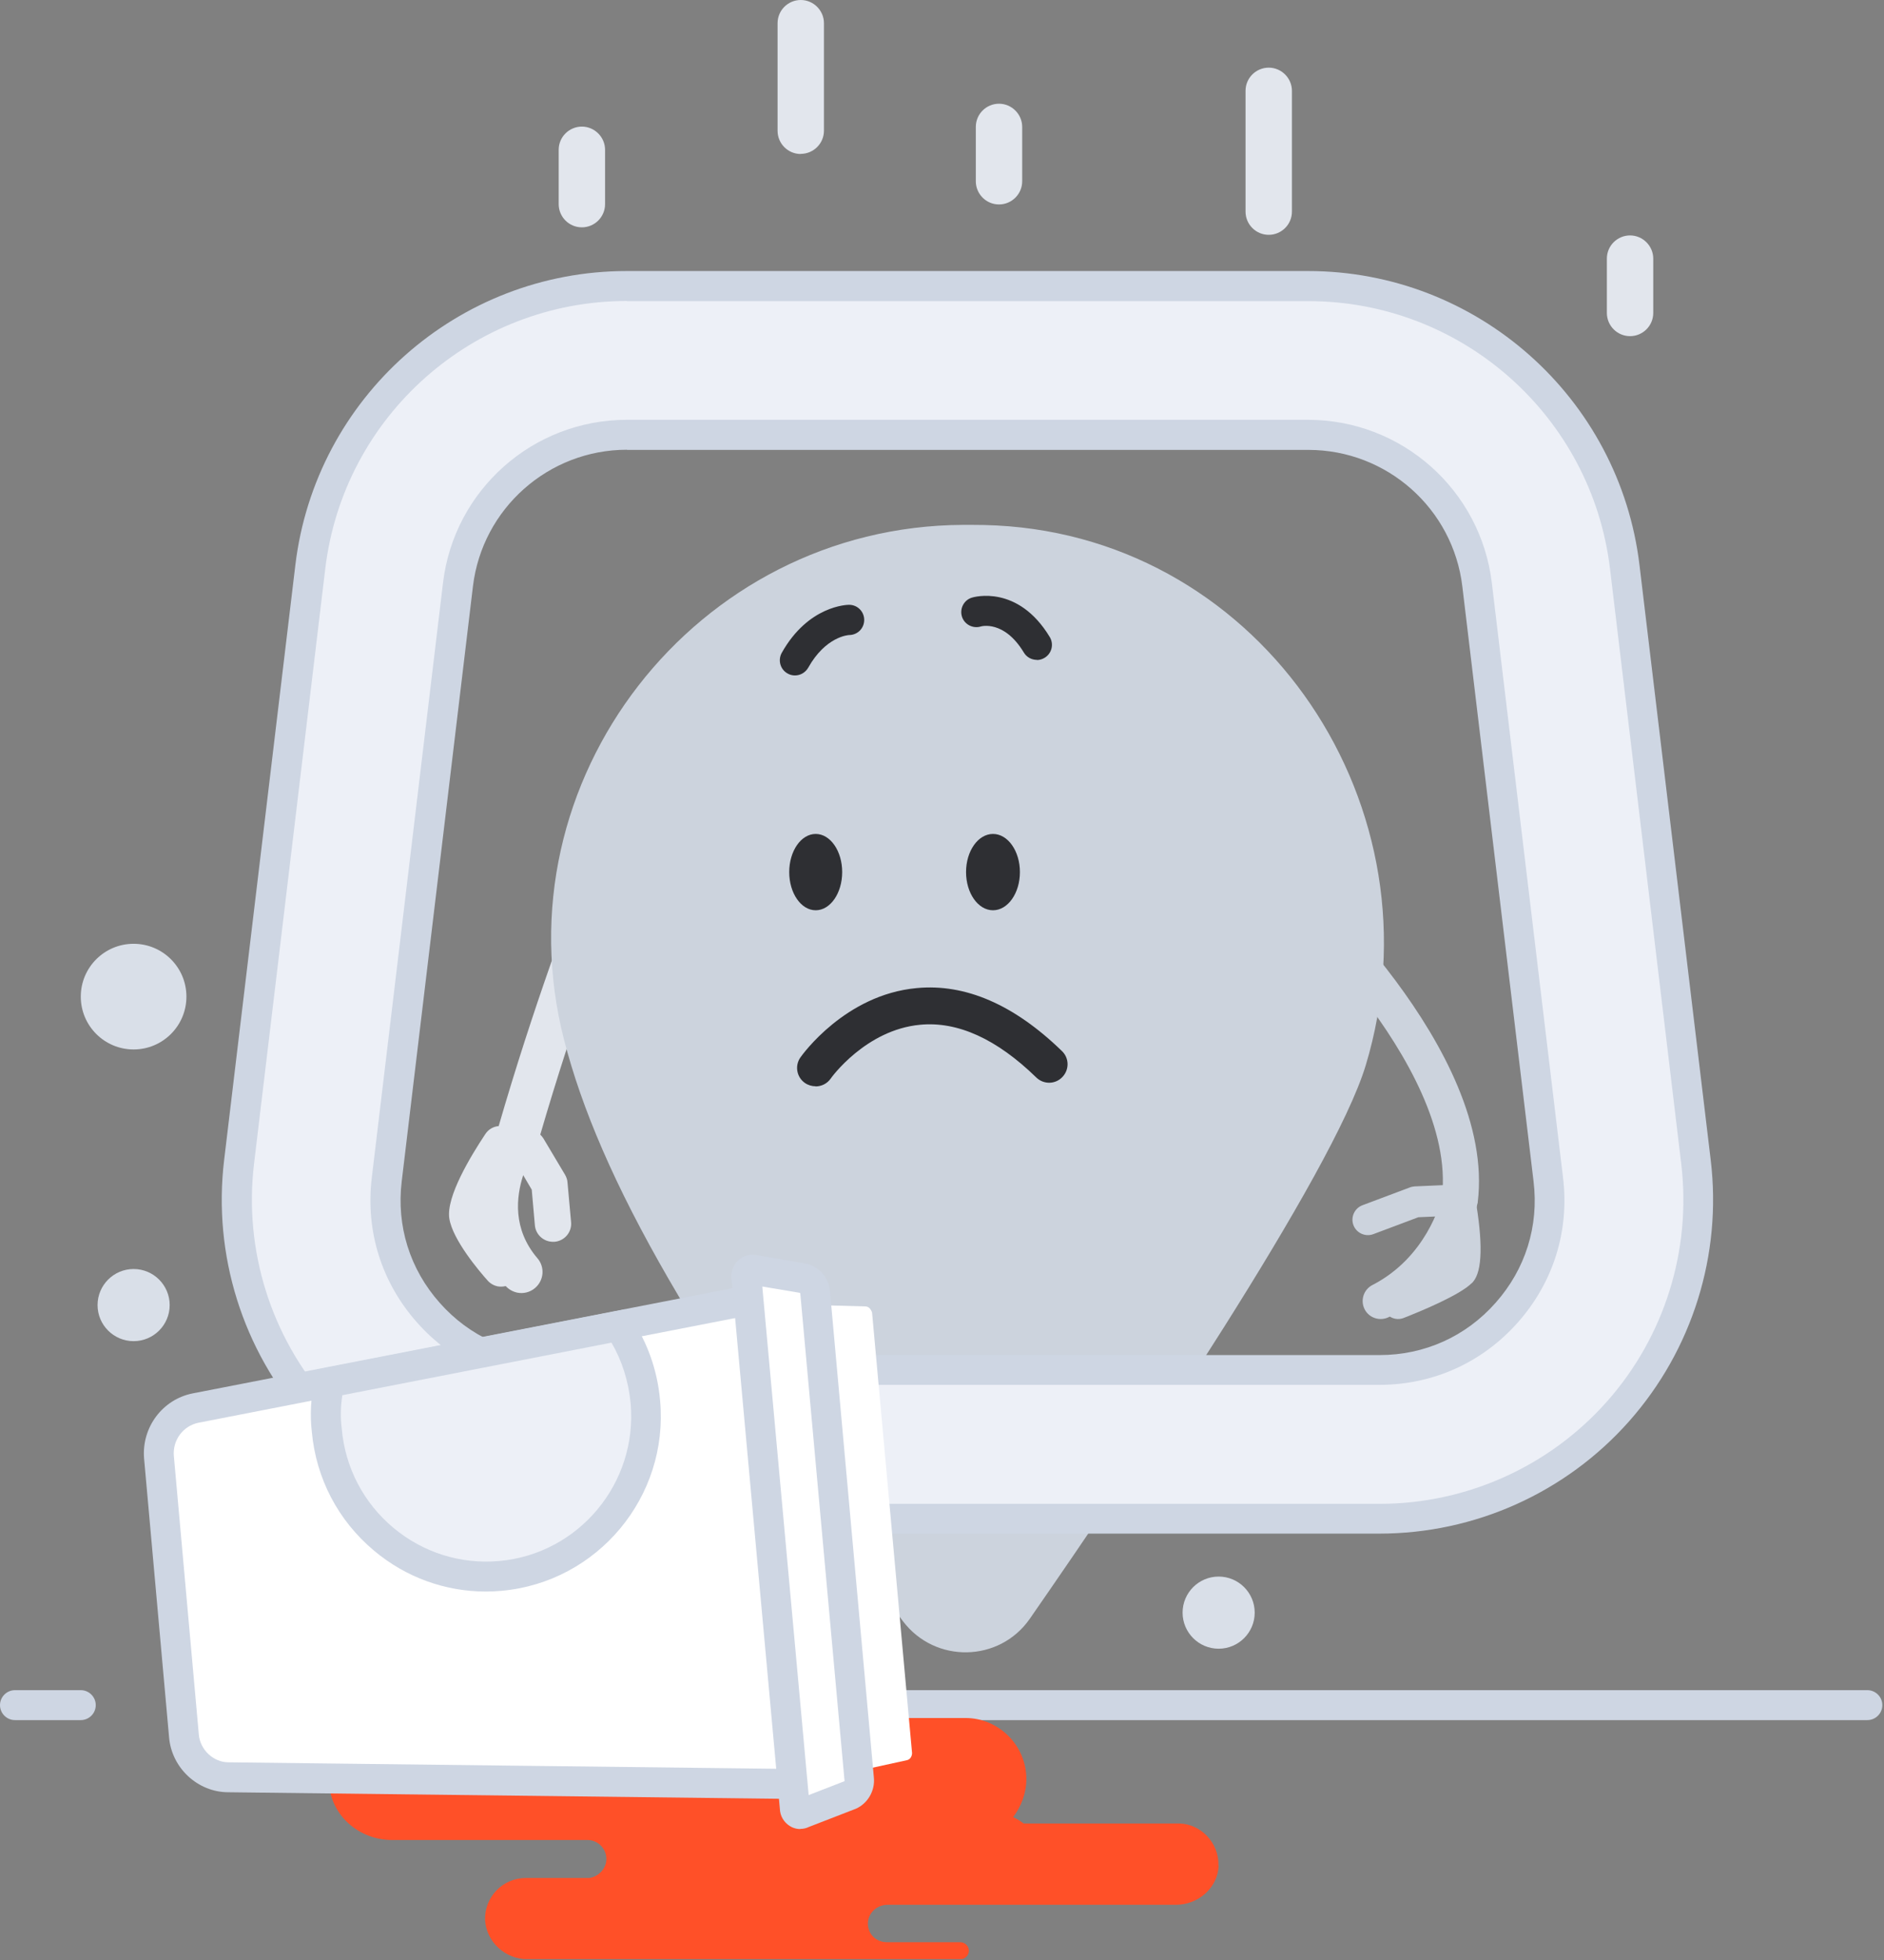 <svg width="175" height="182" viewBox="0 0 175 182" fill="none" xmlns="http://www.w3.org/2000/svg">
<rect x="0" y="0" width="175" height="182" fill="#808080" stroke="none"/>
<g clip-path="url(#clip0_6008_7587)">
<path d="M45.084 105.301C45.376 104.857 45.835 104.606 46.321 104.565C52.617 82.857 60.427 66.277 60.51 66.11C60.969 65.138 62.15 64.721 63.123 65.179C64.096 65.638 64.513 66.805 64.054 67.792C63.971 67.959 56.369 84.122 50.185 105.357C50.282 105.454 50.379 105.565 50.463 105.691L52.492 109.095C52.617 109.318 52.7 109.554 52.714 109.804L53.047 113.487C53.131 114.404 52.45 115.224 51.519 115.308C51.366 115.321 51.199 115.308 51.046 115.28C50.324 115.141 49.754 114.543 49.684 113.779L49.392 110.471L48.6 109.123C47.947 111.124 47.6 114.126 49.92 116.836C50.629 117.656 50.532 118.893 49.698 119.602C49.226 120.005 48.614 120.144 48.058 120.033C47.655 119.949 47.266 119.741 46.974 119.421C46.738 119.477 46.488 119.491 46.238 119.449C45.89 119.38 45.557 119.199 45.307 118.921C44.542 118.073 42.041 115.127 41.735 113.14C41.429 111.138 43.708 107.372 45.084 105.301Z" fill="#E2E6ED"/>
<path d="M173.455 159.724H24.335C23.571 159.724 22.945 159.099 22.945 158.334C22.945 157.57 23.571 156.944 24.335 156.944H173.455C174.22 156.944 174.845 157.57 174.845 158.334C174.845 159.099 174.22 159.724 173.455 159.724Z" fill="#CED6E3"/>
<path d="M7.505 159.724H1.39C0.625 159.724 0 159.099 0 158.334C0 157.57 0.625 156.944 1.39 156.944H7.505C8.269 156.944 8.894 157.57 8.894 158.334C8.894 159.099 8.269 159.724 7.505 159.724Z" fill="#CED6E3"/>
<path d="M89.957 48.739H89.457C64.622 48.85 46.222 72.503 52.392 96.546C55.658 109.276 64.58 125.147 83.87 150.538C86.858 154.485 92.834 154.373 95.655 150.315C105.231 136.515 123.812 108.984 126.855 98.936C134.068 75.116 117.446 50.073 92.57 48.794C91.792 48.752 91.027 48.739 90.235 48.739H89.957Z" fill="#CCD3DD"/>
<path d="M128.133 141.018H51.599C43.136 141.018 35.062 137.391 29.447 131.053C23.832 124.73 21.192 116.28 22.192 107.872L28.808 52.63C30.587 37.76 43.233 26.544 58.215 26.544H121.504C136.485 26.544 149.118 37.76 150.911 52.63L157.526 107.872C158.527 116.266 155.886 124.716 150.272 131.053C144.657 137.377 136.583 141.018 128.119 141.018H128.133ZM58.229 40.372C50.237 40.372 43.497 46.348 42.552 54.284L35.937 109.526C35.395 114.071 36.771 118.462 39.8 121.895C42.844 125.314 47.041 127.204 51.613 127.204H128.147C132.719 127.204 136.916 125.314 139.96 121.895C143.003 118.462 144.379 114.085 143.823 109.526L137.208 54.284C136.263 46.348 129.509 40.372 121.518 40.372H58.229Z" fill="#EDF0F7"/>
<path d="M128.135 142.408H51.602C42.749 142.408 34.285 138.614 28.407 131.985C22.528 125.355 19.762 116.517 20.819 107.719L27.434 52.477C29.296 36.912 42.526 25.168 58.217 25.168H121.506C137.182 25.168 150.427 36.912 152.289 52.477L158.904 107.719C159.96 116.517 157.195 125.355 151.316 131.985C145.437 138.614 136.988 142.408 128.121 142.408H128.135ZM58.231 27.948C43.958 27.948 31.909 38.635 30.213 52.81L23.598 108.053C22.639 116.058 25.154 124.105 30.505 130.15C35.856 136.182 43.555 139.642 51.615 139.642H128.149C136.209 139.642 143.909 136.182 149.259 130.15C154.61 124.119 157.125 116.072 156.166 108.067L149.551 52.824C147.856 38.649 135.806 27.962 121.534 27.962H58.245L58.231 27.948ZM128.135 128.594H51.602C46.626 128.594 42.054 126.537 38.746 122.812C35.439 119.088 33.938 114.307 34.535 109.359L41.151 54.117C42.179 45.486 49.517 38.983 58.217 38.983H121.506C130.192 38.983 137.53 45.486 138.572 54.117L145.187 109.359C145.785 114.307 144.284 119.088 140.976 122.812C137.669 126.537 133.096 128.594 128.121 128.594H128.135ZM58.231 41.762C50.948 41.762 44.792 47.224 43.93 54.45L37.315 109.693C36.815 113.834 38.065 117.851 40.845 120.978C43.61 124.105 47.446 125.828 51.615 125.828H128.149C132.318 125.828 136.154 124.105 138.919 120.978C141.699 117.851 142.95 113.848 142.449 109.707L135.834 54.464C134.973 47.224 128.816 41.776 121.534 41.776H58.245L58.231 41.762Z" fill="#CED6E3"/>
<path d="M113.194 173.218C113.138 175.289 111.304 176.873 109.233 176.873H82.439C81.466 176.873 80.674 177.61 80.618 178.513C80.563 179.556 81.355 180.348 82.383 180.348H89.207C89.638 180.348 89.999 180.723 89.999 181.14C89.999 181.557 89.638 181.932 89.207 181.932H49.015C46.945 181.932 45.18 180.348 45.055 178.277C44.999 176.151 46.694 174.386 48.835 174.386H54.741C55.589 174.261 56.325 173.524 56.325 172.621C56.325 171.648 55.533 170.856 54.56 170.856H36.41C33.367 170.856 30.74 168.604 30.559 165.561C30.309 162.267 32.936 159.529 36.216 159.529H89.679C92.779 159.529 95.336 162.087 95.336 165.186C95.336 166.534 94.849 167.743 94.113 168.73C94.474 168.91 94.78 169.091 95.086 169.327H109.581C111.526 169.383 113.236 171.092 113.18 173.232L113.194 173.218Z" fill="#FF5028"/>
<path d="M72.866 120.088L56.856 123.201L30.006 128.441L18.193 130.762C16.067 131.192 14.608 133.138 14.789 135.32L17.109 161.197C17.29 163.323 19.125 165.033 21.251 165.033L76.966 165.7L72.88 120.088H72.866Z" fill="white"/>
<path d="M78.465 167.104L21.207 166.423C18.372 166.423 15.94 164.171 15.704 161.308L13.383 135.431C13.146 132.541 15.092 129.942 17.899 129.386L74.101 118.435L78.451 167.104H78.465ZM71.613 121.742L18.441 132.11C17.01 132.402 16.023 133.722 16.148 135.195L18.469 161.072C18.594 162.49 19.831 163.643 21.221 163.643L75.421 164.282L71.613 121.742Z" fill="#CED6E3"/>
<path d="M81.008 121.923L84.719 162.781C84.719 163.087 84.538 163.393 84.232 163.448L79.785 164.421L75.824 121.186L80.397 121.311C80.702 121.311 80.939 121.617 81.008 121.909V121.923Z" fill="white"/>
<path d="M69.32 118.518L73.823 167.965C73.879 168.34 74.254 168.577 74.56 168.396L78.951 166.687C79.493 166.45 79.868 165.825 79.799 165.213L75.713 119.977C75.658 119.366 75.227 118.879 74.615 118.699L69.987 117.906C69.626 117.851 69.32 118.156 69.32 118.518Z" fill="white"/>
<path d="M74.336 169.841C74.072 169.841 73.822 169.786 73.572 169.675C72.988 169.397 72.558 168.855 72.46 168.188L67.93 118.518C67.93 117.92 68.194 117.351 68.638 116.975C69.069 116.6 69.653 116.447 70.209 116.531L75.017 117.364C76.157 117.712 76.977 118.685 77.088 119.838L81.174 165.088C81.285 166.284 80.604 167.465 79.506 167.951L75.129 169.647C74.878 169.772 74.6 169.827 74.336 169.827V169.841ZM70.806 119.449L75.115 166.687L78.45 165.394L74.336 120.102C74.336 120.102 74.309 120.061 74.281 120.047L70.806 119.463V119.449Z" fill="#CED6E3"/>
<path d="M57.453 123.132L30.603 128.371C30.298 129.83 30.172 131.29 30.353 132.818C31.09 141.032 38.33 147.063 46.488 146.341C54.646 145.604 60.678 138.35 59.941 130.206C59.691 127.579 58.843 125.203 57.439 123.132H57.453Z" fill="#EDF0F7"/>
<path d="M45.14 147.786C41.346 147.786 37.691 146.466 34.745 143.992C31.409 141.199 29.352 137.279 28.963 132.93C28.783 131.415 28.866 129.817 29.227 128.079L29.422 127.176L58.078 121.575L58.593 122.34C60.135 124.633 61.066 127.232 61.317 130.067C62.123 138.989 55.521 146.91 46.599 147.717C46.113 147.758 45.612 147.786 45.126 147.786H45.14ZM31.798 129.552C31.632 130.65 31.618 131.651 31.743 132.652C32.062 136.293 33.772 139.545 36.537 141.866C39.303 144.173 42.791 145.271 46.377 144.951C53.77 144.284 59.232 137.724 58.579 130.317C58.384 128.274 57.787 126.37 56.8 124.674L31.812 129.552H31.798Z" fill="#CED6E3"/>
<path d="M96.311 61.274C95.839 61.274 95.367 61.038 95.102 60.593C93.268 57.55 91.128 58.161 91.1 58.175C90.363 58.397 89.571 57.98 89.349 57.244C89.126 56.507 89.543 55.715 90.28 55.493C90.461 55.437 94.546 54.256 97.507 59.148C97.91 59.815 97.701 60.676 97.034 61.08C96.812 61.218 96.562 61.288 96.311 61.288V61.274Z" fill="#2E2F33"/>
<path d="M73.838 62.719C73.602 62.719 73.366 62.664 73.157 62.539C72.476 62.163 72.24 61.302 72.615 60.621C75.089 56.215 78.716 56.16 78.869 56.16C79.647 56.16 80.273 56.785 80.273 57.563C80.273 58.342 79.661 58.953 78.897 58.967C78.772 58.967 76.687 59.12 75.075 61.997C74.811 62.455 74.339 62.719 73.852 62.719H73.838Z" fill="#2E2F33"/>
<path d="M92.236 84.525C93.618 84.525 94.737 82.938 94.737 80.981C94.737 79.023 93.618 77.437 92.236 77.437C90.854 77.437 89.734 79.023 89.734 80.981C89.734 82.938 90.854 84.525 92.236 84.525Z" fill="#2E2F33"/>
<path d="M75.769 84.525C77.127 84.525 78.228 82.938 78.228 80.981C78.228 79.023 77.127 77.437 75.769 77.437C74.41 77.437 73.309 79.023 73.309 80.981C73.309 82.938 74.41 84.525 75.769 84.525Z" fill="#2E2F33"/>
<path d="M75.754 100.868C75.421 100.868 75.073 100.771 74.768 100.562C73.99 100.02 73.809 98.95 74.351 98.186C74.518 97.95 78.506 92.363 85.149 91.751C89.68 91.32 94.21 93.294 98.644 97.602C99.325 98.255 99.339 99.339 98.671 100.02C98.018 100.701 96.934 100.715 96.253 100.048C92.584 96.477 88.957 94.823 85.469 95.156C80.396 95.629 77.186 100.104 77.158 100.159C76.825 100.632 76.296 100.882 75.754 100.882V100.868Z" fill="#2E2F33"/>
<path d="M135.64 112.472C135.389 112.723 135.056 112.889 134.681 112.903L131.748 113.028L127.565 114.599C126.829 114.877 125.995 114.502 125.717 113.765C125.439 113.028 125.814 112.195 126.551 111.917L130.956 110.263C131.095 110.207 131.248 110.179 131.401 110.165L134.569 110.027C135.362 109.985 136.029 110.61 136.07 111.402C136.084 111.819 135.931 112.195 135.653 112.472H135.64Z" fill="#CCD3DD"/>
<path d="M132.956 119.393C131.899 120.464 130.607 121.478 129.009 122.298C128.189 122.715 127.174 122.395 126.757 121.575C126.34 120.755 126.66 119.741 127.48 119.324C132.455 116.767 133.803 111.722 133.942 111.124C135.374 98.742 118.044 83.19 117.863 83.038C117.168 82.426 117.112 81.356 117.724 80.675C118.335 79.994 119.392 79.924 120.086 80.536C120.865 81.217 138.987 97.505 137.264 111.625C137.264 111.666 137.264 111.722 137.236 111.764C137.194 111.986 136.305 116.002 132.956 119.421V119.393Z" fill="#CCD3DD"/>
<path d="M136.725 119.129C135.599 120.269 131.944 121.77 130.387 122.381C129.651 122.673 128.817 122.298 128.525 121.561C128.233 120.825 128.608 119.991 129.345 119.699C131.43 118.893 133.931 117.726 134.57 117.212C134.765 116.489 134.584 113.973 134.181 111.653C134.042 110.874 134.57 110.124 135.349 109.985C136.127 109.846 136.877 110.374 137.016 111.152C137.753 115.363 137.697 118.004 136.836 119.018C136.808 119.06 136.766 119.088 136.738 119.129H136.725Z" fill="#CCD3DD"/>
<path d="M117.849 21.805C116.654 21.805 115.695 20.832 115.695 19.651V8.436C115.695 7.241 116.668 6.282 117.849 6.282C119.031 6.282 120.004 7.255 120.004 8.436V19.651C120.004 20.846 119.031 21.805 117.849 21.805Z" fill="#E2E6ED"/>
<path d="M151.412 31.214C150.217 31.214 149.258 30.241 149.258 29.06V24.015C149.258 22.82 150.231 21.861 151.412 21.861C152.593 21.861 153.566 22.834 153.566 24.015V29.06C153.566 30.255 152.593 31.214 151.412 31.214Z" fill="#E2E6ED"/>
<path d="M54.049 21.11C52.853 21.11 51.895 20.137 51.895 18.956V13.911C51.895 12.716 52.867 11.757 54.049 11.757C55.23 11.757 56.203 12.73 56.203 13.911V18.956C56.203 20.151 55.23 21.11 54.049 21.11Z" fill="#E2E6ED"/>
<path d="M74.381 14.3C73.186 14.3 72.227 13.328 72.227 12.146V2.154C72.227 0.959 73.199 0 74.381 0C75.562 0 76.535 0.973 76.535 2.154V12.133C76.535 13.328 75.562 14.287 74.381 14.287V14.3Z" fill="#E2E6ED"/>
<path d="M92.795 18.984C91.6 18.984 90.641 18.011 90.641 16.83V11.785C90.641 10.59 91.613 9.631 92.795 9.631C93.976 9.631 94.949 10.604 94.949 11.785V16.83C94.949 18.025 93.976 18.984 92.795 18.984Z" fill="#E2E6ED"/>
<path d="M12.41 87.638C9.7 87.638 7.504 89.834 7.504 92.543C7.504 95.254 9.7 97.449 12.41 97.449C15.12 97.449 17.316 95.254 17.316 92.543C17.316 89.834 15.12 87.638 12.41 87.638Z" fill="#D9DFE8"/>
<path d="M12.412 117.837C10.563 117.837 9.062 119.338 9.062 121.186C9.062 123.035 10.563 124.536 12.412 124.536C14.26 124.536 15.761 123.035 15.761 121.186C15.761 119.338 14.26 117.837 12.412 117.837Z" fill="#D9DFE8"/>
<path d="M113.197 146.396C111.349 146.396 109.848 147.897 109.848 149.746C109.848 151.594 111.349 153.095 113.197 153.095C115.045 153.095 116.546 151.594 116.546 149.746C116.546 147.897 115.045 146.396 113.197 146.396Z" fill="#D9DFE8"/>
</g>
<defs>
<clipPath id="clip0_6008_7587">
<rect width="174.844" height="181.918" fill="white"/>
</clipPath>
</defs>
</svg>

